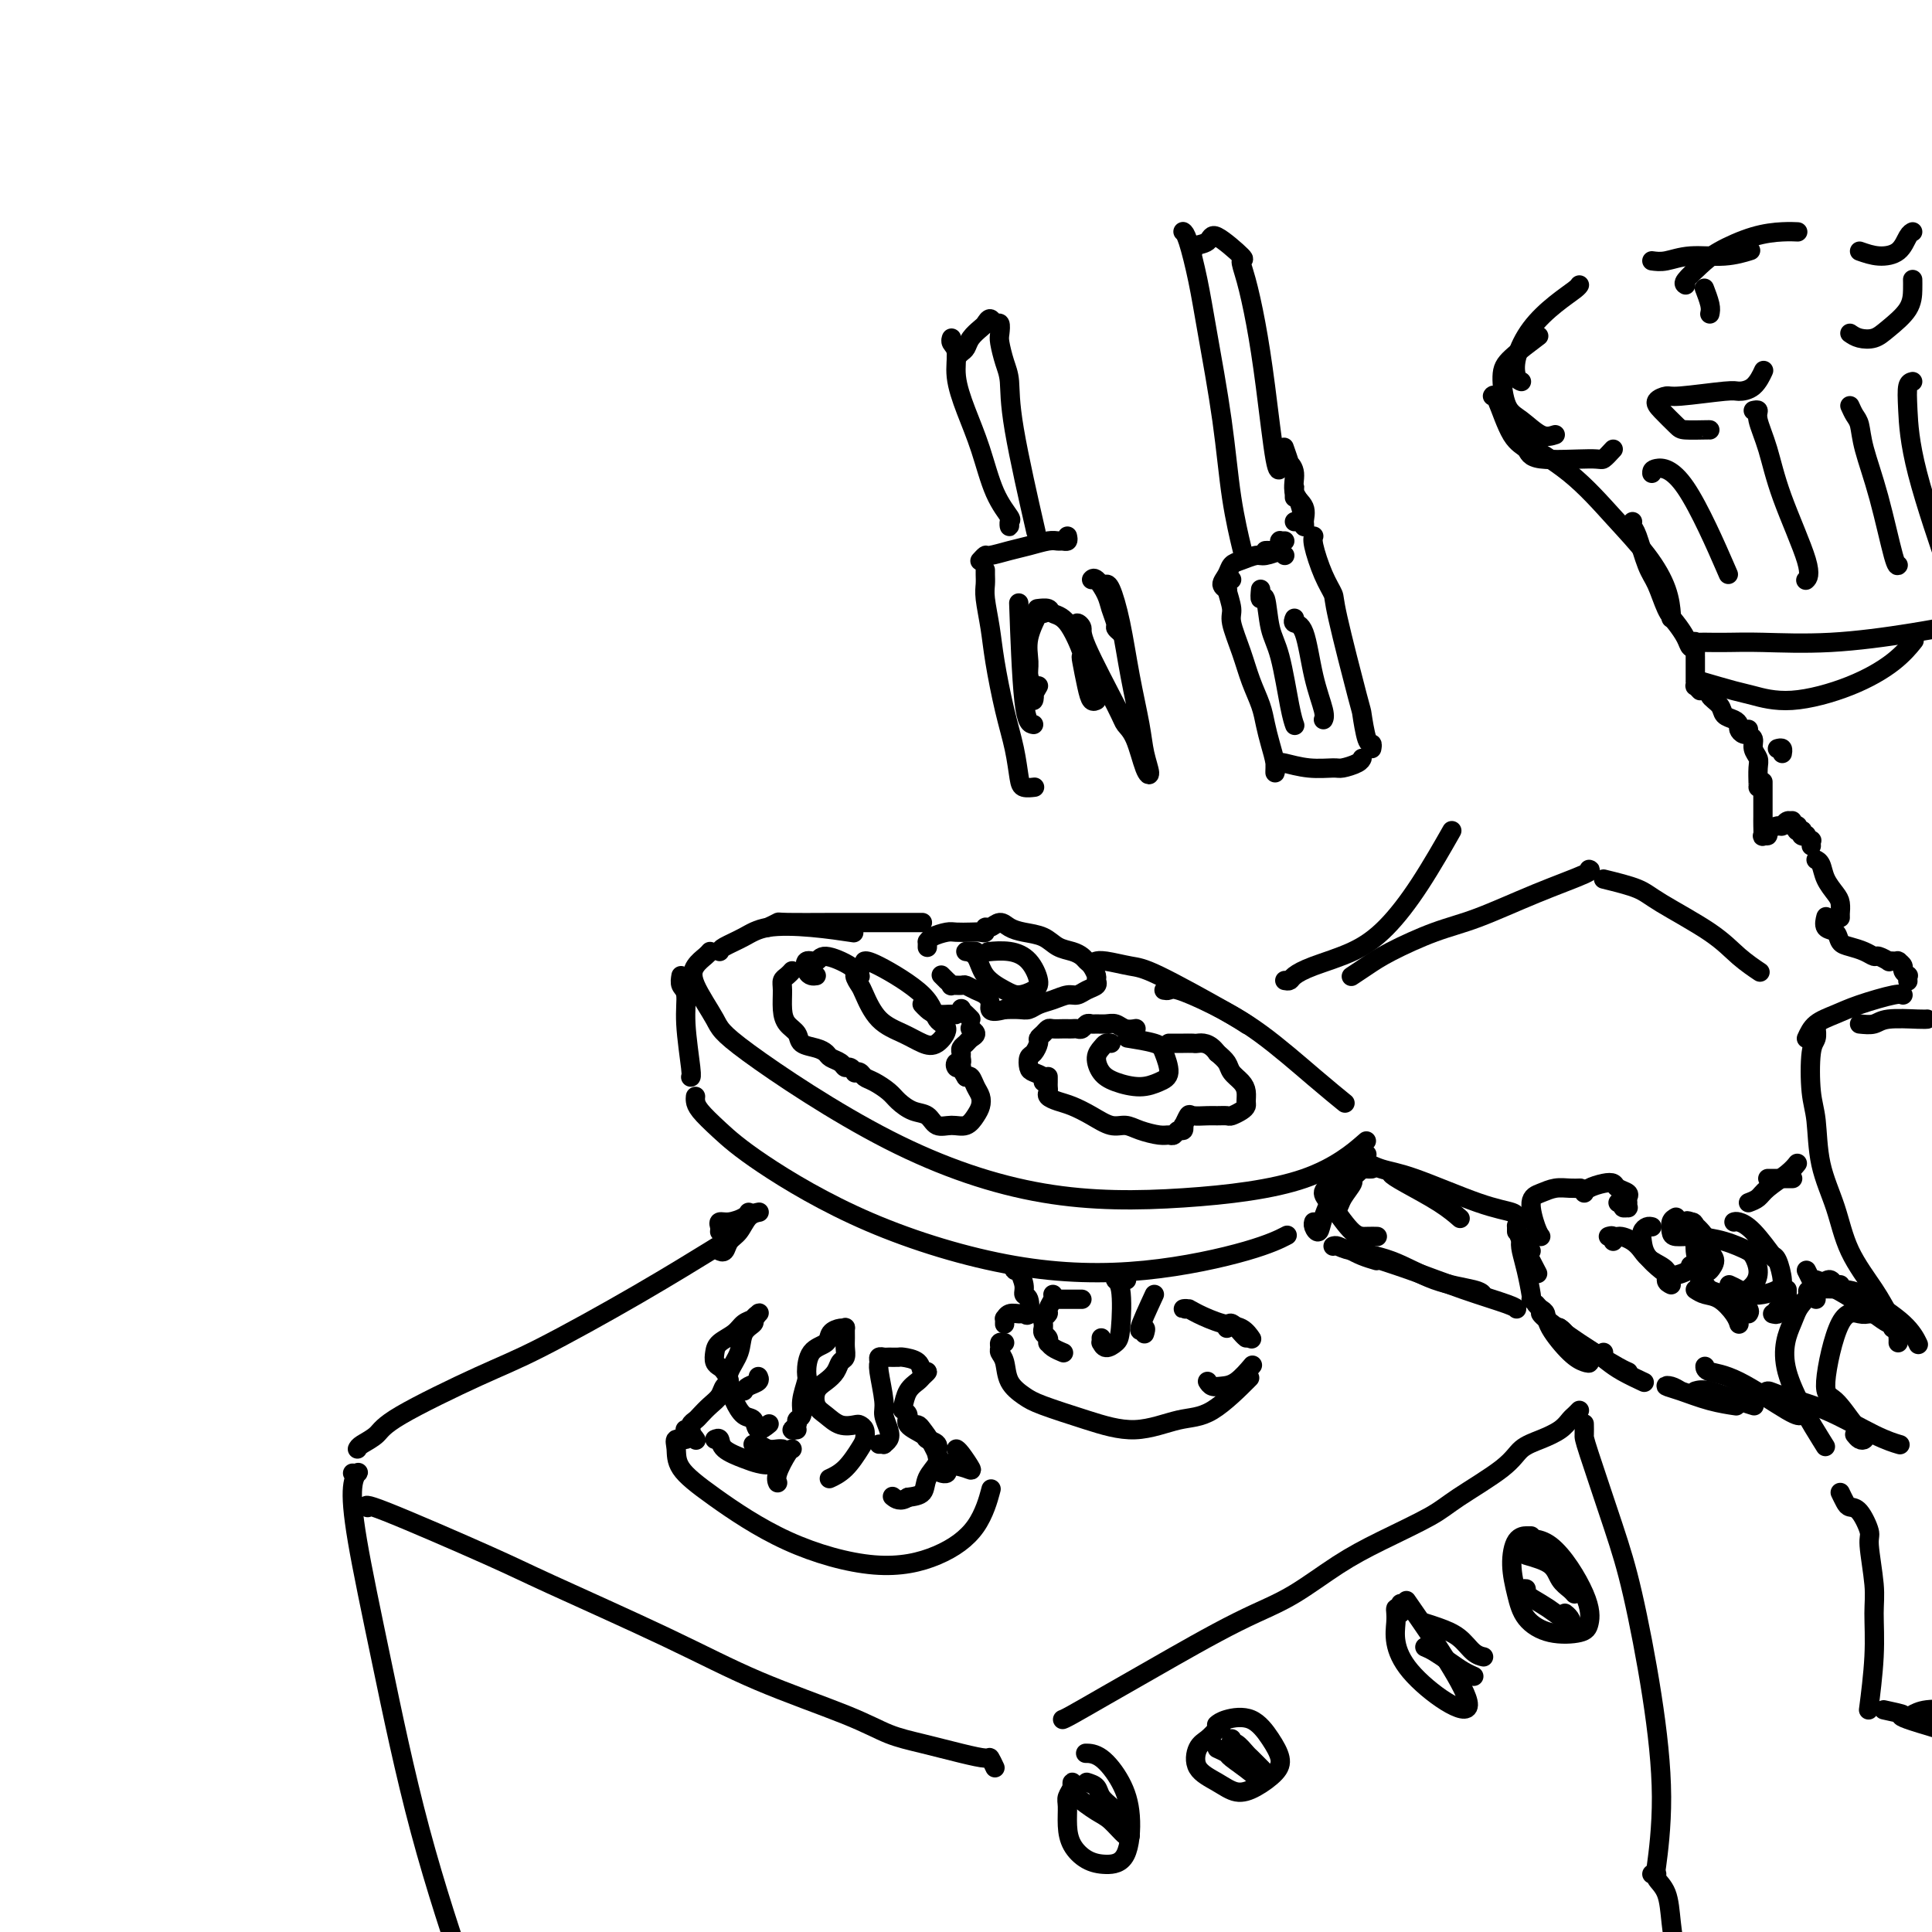 <svg viewBox='0 0 400 400' version='1.1' xmlns='http://www.w3.org/2000/svg' xmlns:xlink='http://www.w3.org/1999/xlink'><g fill='none' stroke='rgb(0,0,0)' stroke-width='4' stroke-linecap='round' stroke-linejoin='round'><path d='M147,197c-0.226,0.267 -0.453,0.534 -1,1c-0.547,0.466 -1.416,1.131 -2,2c-0.584,0.869 -0.884,1.942 0,4c0.884,2.058 2.953,5.100 4,7c1.047,1.900 1.072,2.659 7,7c5.928,4.341 17.758,12.265 29,18c11.242,5.735 21.896,9.280 32,11c10.104,1.720 19.657,1.616 29,1c9.343,-0.616 18.477,-1.743 25,-4c6.523,-2.257 10.435,-5.645 12,-7c1.565,-1.355 0.782,-0.678 0,0'/><path d='M141,202c-0.121,0.732 -0.243,1.464 0,2c0.243,0.536 0.850,0.876 1,2c0.150,1.124 -0.156,3.033 0,6c0.156,2.967 0.773,6.991 1,9c0.227,2.009 0.065,2.003 0,2c-0.065,-0.003 -0.032,-0.001 0,0'/><path d='M144,227c-0.031,0.282 -0.062,0.564 0,1c0.062,0.436 0.218,1.027 1,2c0.782,0.973 2.189,2.327 4,4c1.811,1.673 4.026,3.666 9,7c4.974,3.334 12.707,8.010 22,12c9.293,3.990 20.148,7.293 30,9c9.852,1.707 18.703,1.818 27,1c8.297,-0.818 16.042,-2.566 21,-4c4.958,-1.434 7.131,-2.552 8,-3c0.869,-0.448 0.435,-0.224 0,0'/><path d='M282,242c-0.901,0.808 -1.801,1.616 -2,2c-0.199,0.384 0.304,0.345 0,1c-0.304,0.655 -1.416,2.004 -2,3c-0.584,0.996 -0.640,1.640 -1,2c-0.360,0.360 -1.025,0.435 -1,0c0.025,-0.435 0.739,-1.380 1,-2c0.261,-0.620 0.068,-0.915 0,-2c-0.068,-1.085 -0.011,-2.958 0,-4c0.011,-1.042 -0.024,-1.252 0,-1c0.024,0.252 0.108,0.965 0,2c-0.108,1.035 -0.407,2.393 -1,4c-0.593,1.607 -1.479,3.464 -2,5c-0.521,1.536 -0.676,2.752 -1,3c-0.324,0.248 -0.818,-0.472 -1,-1c-0.182,-0.528 -0.052,-0.865 0,-1c0.052,-0.135 0.026,-0.067 0,0'/><path d='M284,242c-0.343,0.017 -0.685,0.035 -1,0c-0.315,-0.035 -0.602,-0.122 -1,0c-0.398,0.122 -0.907,0.453 -2,1c-1.093,0.547 -2.771,1.309 -4,2c-1.229,0.691 -2.010,1.309 -2,2c0.010,0.691 0.812,1.453 2,3c1.188,1.547 2.762,3.879 4,5c1.238,1.121 2.141,1.033 3,1c0.859,-0.033 1.674,-0.009 2,0c0.326,0.009 0.163,0.005 0,0'/><path d='M276,258c0.269,-0.081 0.538,-0.163 1,0c0.462,0.163 1.119,0.569 3,1c1.881,0.431 4.988,0.886 8,2c3.012,1.114 5.931,2.886 9,4c3.069,1.114 6.288,1.569 8,2c1.712,0.431 1.918,0.837 2,1c0.082,0.163 0.041,0.081 0,0'/><path d='M285,261c-1.005,-0.296 -2.009,-0.593 -3,-1c-0.991,-0.407 -1.968,-0.926 -2,-1c-0.032,-0.074 0.881,0.295 3,1c2.119,0.705 5.443,1.744 9,3c3.557,1.256 7.345,2.728 11,4c3.655,1.272 7.176,2.342 9,3c1.824,0.658 1.950,0.902 2,1c0.050,0.098 0.025,0.049 0,0'/><path d='M283,239c-0.334,-0.059 -0.668,-0.118 -1,0c-0.332,0.118 -0.663,0.413 0,1c0.663,0.587 2.321,1.468 4,2c1.679,0.532 3.378,0.717 7,2c3.622,1.283 9.167,3.663 13,5c3.833,1.337 5.955,1.629 7,2c1.045,0.371 1.013,0.820 1,1c-0.013,0.180 -0.006,0.090 0,0'/><path d='M295,246c-2.042,-0.741 -4.084,-1.483 -5,-2c-0.916,-0.517 -0.707,-0.811 -1,-1c-0.293,-0.189 -1.087,-0.274 -1,0c0.087,0.274 1.054,0.909 3,2c1.946,1.091 4.870,2.640 7,4c2.130,1.360 3.466,2.531 4,3c0.534,0.469 0.267,0.234 0,0'/><path d='M346,266c-0.500,-0.244 -1.000,-0.488 -1,-1c0.000,-0.512 0.501,-1.291 0,-2c-0.501,-0.709 -2.005,-1.348 -3,-2c-0.995,-0.652 -1.481,-1.317 -2,-2c-0.519,-0.683 -1.071,-1.384 -2,-2c-0.929,-0.616 -2.235,-1.146 -3,-1c-0.765,0.146 -0.989,0.967 -1,1c-0.011,0.033 0.189,-0.722 0,-1c-0.189,-0.278 -0.768,-0.079 -1,0c-0.232,0.079 -0.116,0.040 0,0'/><path d='M335,249c0.453,-0.115 0.906,-0.230 1,0c0.094,0.230 -0.171,0.805 0,1c0.171,0.195 0.780,0.011 1,0c0.220,-0.011 0.052,0.152 0,0c-0.052,-0.152 0.012,-0.619 0,-1c-0.012,-0.381 -0.099,-0.677 0,-1c0.099,-0.323 0.384,-0.672 0,-1c-0.384,-0.328 -1.437,-0.634 -2,-1c-0.563,-0.366 -0.634,-0.791 -1,-1c-0.366,-0.209 -1.026,-0.200 -2,0c-0.974,0.200 -2.262,0.592 -3,1c-0.738,0.408 -0.925,0.831 -1,1c-0.075,0.169 -0.037,0.085 0,0'/><path d='M327,246c0.155,-0.006 0.310,-0.013 0,0c-0.310,0.013 -1.085,0.045 -2,0c-0.915,-0.045 -1.968,-0.166 -3,0c-1.032,0.166 -2.042,0.619 -3,1c-0.958,0.381 -1.865,0.690 -2,2c-0.135,1.310 0.502,3.622 1,5c0.498,1.378 0.857,1.822 1,2c0.143,0.178 0.072,0.089 0,0'/><path d='M323,275c0.311,0.200 0.622,0.400 1,1c0.378,0.600 0.822,1.600 1,2c0.178,0.400 0.089,0.200 0,0'/><path d='M318,270c0.313,0.364 0.626,0.728 1,1c0.374,0.272 0.810,0.452 1,1c0.190,0.548 0.136,1.462 1,3c0.864,1.538 2.646,3.699 4,5c1.354,1.301 2.278,1.742 3,2c0.722,0.258 1.240,0.331 1,0c-0.240,-0.331 -1.240,-1.068 -2,-2c-0.760,-0.932 -1.282,-2.059 -2,-3c-0.718,-0.941 -1.634,-1.698 -2,-2c-0.366,-0.302 -0.183,-0.151 0,0'/><path d='M319,272c-0.031,-0.049 -0.062,-0.098 0,0c0.062,0.098 0.216,0.341 1,1c0.784,0.659 2.196,1.732 4,3c1.804,1.268 3.999,2.732 6,4c2.001,1.268 3.808,2.341 5,3c1.192,0.659 1.769,0.902 2,1c0.231,0.098 0.115,0.049 0,0'/><path d='M332,280c-0.054,0.354 -0.108,0.708 0,1c0.108,0.292 0.380,0.522 1,1c0.620,0.478 1.590,1.206 3,2c1.410,0.794 3.260,1.656 4,2c0.740,0.344 0.370,0.172 0,0'/><path d='M342,254c-0.312,-0.071 -0.624,-0.142 -1,0c-0.376,0.142 -0.815,0.499 -1,1c-0.185,0.501 -0.115,1.148 0,2c0.115,0.852 0.276,1.910 1,3c0.724,1.090 2.013,2.211 3,3c0.987,0.789 1.672,1.245 3,1c1.328,-0.245 3.298,-1.190 4,-2c0.702,-0.810 0.137,-1.485 0,-3c-0.137,-1.515 0.156,-3.869 0,-5c-0.156,-1.131 -0.759,-1.037 -1,-1c-0.241,0.037 -0.121,0.019 0,0'/><path d='M350,262c1.193,0.373 2.385,0.747 3,1c0.615,0.253 0.652,0.386 1,0c0.348,-0.386 1.007,-1.291 1,-2c-0.007,-0.709 -0.682,-1.223 -1,-2c-0.318,-0.777 -0.281,-1.816 -1,-3c-0.719,-1.184 -2.194,-2.511 -3,-3c-0.806,-0.489 -0.945,-0.140 -1,0c-0.055,0.140 -0.028,0.070 0,0'/><path d='M352,265c-0.102,0.446 -0.205,0.891 0,1c0.205,0.109 0.716,-0.120 1,0c0.284,0.120 0.340,0.588 1,1c0.660,0.412 1.925,0.769 3,1c1.075,0.231 1.959,0.335 3,0c1.041,-0.335 2.240,-1.109 3,-2c0.760,-0.891 1.080,-1.899 1,-3c-0.080,-1.101 -0.560,-2.297 -1,-3c-0.440,-0.703 -0.840,-0.915 -1,-1c-0.160,-0.085 -0.080,-0.042 0,0'/><path d='M358,266c0.688,0.315 1.376,0.631 2,1c0.624,0.369 1.184,0.793 2,1c0.816,0.207 1.889,0.199 3,0c1.111,-0.199 2.259,-0.589 3,-1c0.741,-0.411 1.075,-0.842 1,-2c-0.075,-1.158 -0.559,-3.043 -1,-4c-0.441,-0.957 -0.840,-0.988 -1,-1c-0.160,-0.012 -0.080,-0.006 0,0'/><path d='M347,252c-0.414,0.228 -0.829,0.455 -1,1c-0.171,0.545 -0.099,1.406 0,2c0.099,0.594 0.226,0.919 1,1c0.774,0.081 2.193,-0.083 4,0c1.807,0.083 4.000,0.414 6,1c2.000,0.586 3.808,1.427 5,2c1.192,0.573 1.769,0.878 2,1c0.231,0.122 0.115,0.061 0,0'/><path d='M359,253c0.202,-0.077 0.405,-0.155 1,0c0.595,0.155 1.583,0.542 3,2c1.417,1.458 3.262,3.988 4,5c0.738,1.012 0.369,0.506 0,0'/><path d='M370,267c0.000,0.452 0.000,0.905 0,1c0.000,0.095 0.000,-0.167 0,0c-0.000,0.167 0.000,0.762 0,1c0.000,0.238 0.000,0.119 0,0'/><path d='M351,267c0.589,0.384 1.177,0.769 2,1c0.823,0.231 1.880,0.309 3,1c1.120,0.691 2.301,1.994 3,3c0.699,1.006 0.914,1.716 1,2c0.086,0.284 0.043,0.142 0,0'/><path d='M357,268c0.324,0.016 0.647,0.032 1,0c0.353,-0.032 0.735,-0.114 1,0c0.265,0.114 0.411,0.422 1,1c0.589,0.578 1.620,1.425 2,2c0.380,0.575 0.109,0.879 0,1c-0.109,0.121 -0.054,0.061 0,0'/><path d='M367,272c0.475,0.113 0.950,0.226 1,0c0.050,-0.226 -0.326,-0.793 0,-1c0.326,-0.207 1.356,-0.056 2,0c0.644,0.056 0.904,0.015 1,0c0.096,-0.015 0.027,-0.004 0,0c-0.027,0.004 -0.014,0.002 0,0'/><path d='M351,288c0.679,-0.196 1.357,-0.393 3,0c1.643,0.393 4.250,1.375 6,2c1.750,0.625 2.643,0.893 3,1c0.357,0.107 0.179,0.054 0,0'/><path d='M348,288c-0.679,-0.406 -1.358,-0.813 -2,-1c-0.642,-0.187 -1.247,-0.155 -1,0c0.247,0.155 1.344,0.433 3,1c1.656,0.567 3.869,1.422 6,2c2.131,0.578 4.180,0.879 5,1c0.820,0.121 0.410,0.060 0,0'/><path d='M317,259c-0.451,-0.856 -0.903,-1.711 -1,-2c-0.097,-0.289 0.160,-0.011 0,0c-0.160,0.011 -0.736,-0.246 -1,0c-0.264,0.246 -0.214,0.994 0,2c0.214,1.006 0.593,2.270 1,4c0.407,1.730 0.841,3.928 1,5c0.159,1.072 0.043,1.019 0,1c-0.043,-0.019 -0.012,-0.006 0,0c0.012,0.006 0.006,0.003 0,0'/><path d='M314,255c0.006,-0.380 0.013,-0.759 0,-1c-0.013,-0.241 -0.045,-0.343 0,0c0.045,0.343 0.166,1.131 1,3c0.834,1.869 2.381,4.820 3,6c0.619,1.180 0.309,0.590 0,0'/><path d='M353,283c-0.007,-0.099 -0.013,-0.198 0,0c0.013,0.198 0.046,0.694 1,1c0.954,0.306 2.830,0.422 6,2c3.170,1.578 7.633,4.619 10,6c2.367,1.381 2.637,1.103 3,1c0.363,-0.103 0.818,-0.029 1,0c0.182,0.029 0.091,0.015 0,0'/><path d='M374,263c0.448,0.908 0.896,1.815 1,2c0.104,0.185 -0.135,-0.353 1,0c1.135,0.353 3.645,1.597 6,3c2.355,1.403 4.554,2.964 6,4c1.446,1.036 2.140,1.546 3,2c0.860,0.454 1.885,0.853 2,1c0.115,0.147 -0.682,0.042 -1,0c-0.318,-0.042 -0.159,-0.021 0,0'/><path d='M376,269c-0.237,-0.317 -0.475,-0.634 -1,-1c-0.525,-0.366 -1.338,-0.780 0,-1c1.338,-0.220 4.828,-0.244 7,0c2.172,0.244 3.025,0.756 5,2c1.975,1.244 5.070,3.220 7,5c1.930,1.780 2.694,3.366 3,4c0.306,0.634 0.153,0.317 0,0'/><path d='M365,289c0.285,-0.481 0.571,-0.962 1,-1c0.429,-0.038 1.002,0.368 3,1c1.998,0.632 5.422,1.489 9,3c3.578,1.511 7.309,3.676 10,5c2.691,1.324 4.340,1.807 5,2c0.660,0.193 0.330,0.097 0,0'/><path d='M164,201c-0.308,0.343 -0.617,0.686 -1,1c-0.383,0.314 -0.842,0.597 -1,1c-0.158,0.403 -0.017,0.924 0,2c0.017,1.076 -0.091,2.708 0,4c0.091,1.292 0.382,2.244 1,3c0.618,0.756 1.565,1.316 2,2c0.435,0.684 0.358,1.492 1,2c0.642,0.508 2.003,0.714 3,1c0.997,0.286 1.629,0.650 2,1c0.371,0.350 0.482,0.686 1,1c0.518,0.314 1.444,0.606 2,1c0.556,0.394 0.740,0.889 1,1c0.260,0.111 0.594,-0.163 1,0c0.406,0.163 0.884,0.764 1,1c0.116,0.236 -0.131,0.108 0,0c0.131,-0.108 0.639,-0.195 1,0c0.361,0.195 0.575,0.672 1,1c0.425,0.328 1.062,0.506 2,1c0.938,0.494 2.176,1.303 3,2c0.824,0.697 1.235,1.283 2,2c0.765,0.717 1.885,1.567 3,2c1.115,0.433 2.225,0.450 3,1c0.775,0.550 1.216,1.634 2,2c0.784,0.366 1.909,0.015 3,0c1.091,-0.015 2.146,0.306 3,0c0.854,-0.306 1.508,-1.238 2,-2c0.492,-0.762 0.822,-1.353 1,-2c0.178,-0.647 0.202,-1.349 0,-2c-0.202,-0.651 -0.631,-1.252 -1,-2c-0.369,-0.748 -0.677,-1.642 -1,-2c-0.323,-0.358 -0.662,-0.179 -1,0'/><path d='M200,223c-0.706,-1.067 -0.970,-1.735 -1,-2c-0.030,-0.265 0.174,-0.126 0,0c-0.174,0.126 -0.726,0.241 -1,0c-0.274,-0.241 -0.270,-0.838 0,-1c0.270,-0.162 0.808,0.111 1,0c0.192,-0.111 0.040,-0.607 0,-1c-0.040,-0.393 0.033,-0.682 0,-1c-0.033,-0.318 -0.170,-0.663 0,-1c0.170,-0.337 0.648,-0.665 1,-1c0.352,-0.335 0.579,-0.677 1,-1c0.421,-0.323 1.036,-0.625 1,-1c-0.036,-0.375 -0.725,-0.821 -1,-1c-0.275,-0.179 -0.138,-0.089 0,0'/><path d='M178,201c-0.521,0.222 -1.042,0.443 -1,1c0.042,0.557 0.647,1.448 1,2c0.353,0.552 0.453,0.763 1,2c0.547,1.237 1.539,3.498 3,5c1.461,1.502 3.390,2.245 5,3c1.610,0.755 2.901,1.524 4,2c1.099,0.476 2.004,0.660 3,0c0.996,-0.660 2.081,-2.163 2,-3c-0.081,-0.837 -1.328,-1.009 -2,-2c-0.672,-0.991 -0.768,-2.802 -3,-5c-2.232,-2.198 -6.601,-4.784 -9,-6c-2.399,-1.216 -2.828,-1.062 -3,-1c-0.172,0.062 -0.086,0.031 0,0'/><path d='M169,202c-0.324,0.050 -0.648,0.099 -1,0c-0.352,-0.099 -0.733,-0.347 -1,-1c-0.267,-0.653 -0.422,-1.712 0,-2c0.422,-0.288 1.420,0.196 2,0c0.580,-0.196 0.743,-1.073 2,-1c1.257,0.073 3.608,1.097 5,2c1.392,0.903 1.826,1.687 2,2c0.174,0.313 0.087,0.157 0,0'/><path d='M191,208c-0.075,-0.082 -0.151,-0.165 0,0c0.151,0.165 0.528,0.576 1,1c0.472,0.424 1.040,0.859 2,1c0.960,0.141 2.313,-0.012 3,0c0.687,0.012 0.710,0.189 1,0c0.290,-0.189 0.848,-0.744 1,-1c0.152,-0.256 -0.104,-0.213 0,0c0.104,0.213 0.566,0.596 1,1c0.434,0.404 0.838,0.830 1,1c0.162,0.170 0.081,0.085 0,0'/><path d='M217,223c-0.001,-0.089 -0.002,-0.179 0,0c0.002,0.179 0.006,0.625 0,1c-0.006,0.375 -0.022,0.677 0,1c0.022,0.323 0.080,0.666 0,1c-0.080,0.334 -0.300,0.657 0,1c0.300,0.343 1.119,0.704 2,1c0.881,0.296 1.823,0.527 3,1c1.177,0.473 2.588,1.188 4,2c1.412,0.812 2.826,1.720 4,2c1.174,0.280 2.107,-0.067 3,0c0.893,0.067 1.745,0.550 3,1c1.255,0.450 2.914,0.868 4,1c1.086,0.132 1.598,-0.021 2,0c0.402,0.021 0.695,0.218 1,0c0.305,-0.218 0.621,-0.851 1,-1c0.379,-0.149 0.821,0.184 1,0c0.179,-0.184 0.096,-0.887 0,-1c-0.096,-0.113 -0.206,0.362 0,0c0.206,-0.362 0.728,-1.561 1,-2c0.272,-0.439 0.296,-0.117 1,0c0.704,0.117 2.090,0.028 3,0c0.910,-0.028 1.344,0.003 2,0c0.656,-0.003 1.535,-0.042 2,0c0.465,0.042 0.518,0.163 1,0c0.482,-0.163 1.395,-0.610 2,-1c0.605,-0.390 0.901,-0.723 1,-1c0.099,-0.277 -0.000,-0.497 0,-1c0.000,-0.503 0.099,-1.290 0,-2c-0.099,-0.710 -0.398,-1.345 -1,-2c-0.602,-0.655 -1.508,-1.330 -2,-2c-0.492,-0.670 -0.569,-1.334 -1,-2c-0.431,-0.666 -1.215,-1.333 -2,-2'/><path d='M252,218c-1.653,-2.309 -3.287,-2.083 -4,-2c-0.713,0.083 -0.506,0.022 -1,0c-0.494,-0.022 -1.688,-0.006 -2,0c-0.312,0.006 0.256,0.002 0,0c-0.256,-0.002 -1.338,-0.000 -2,0c-0.662,0.000 -0.903,0.000 -1,0c-0.097,-0.000 -0.048,-0.000 0,0'/><path d='M230,216c-0.344,-0.073 -0.687,-0.147 -1,0c-0.313,0.147 -0.594,0.513 -1,1c-0.406,0.487 -0.937,1.094 -1,2c-0.063,0.906 0.342,2.109 1,3c0.658,0.891 1.571,1.469 3,2c1.429,0.531 3.375,1.015 5,1c1.625,-0.015 2.928,-0.530 4,-1c1.072,-0.470 1.911,-0.897 2,-2c0.089,-1.103 -0.574,-2.883 -1,-4c-0.426,-1.117 -0.615,-1.570 -2,-2c-1.385,-0.430 -3.967,-0.837 -5,-1c-1.033,-0.163 -0.516,-0.081 0,0'/><path d='M235,213c0.178,-0.030 0.356,-0.061 0,0c-0.356,0.061 -1.247,0.213 -2,0c-0.753,-0.213 -1.368,-0.790 -2,-1c-0.632,-0.210 -1.283,-0.052 -2,0c-0.717,0.052 -1.502,-0.000 -2,0c-0.498,0.000 -0.711,0.053 -1,0c-0.289,-0.053 -0.655,-0.210 -1,0c-0.345,0.210 -0.669,0.788 -1,1c-0.331,0.212 -0.670,0.057 -1,0c-0.330,-0.057 -0.652,-0.016 -1,0c-0.348,0.016 -0.723,0.007 -1,0c-0.277,-0.007 -0.456,-0.013 -1,0c-0.544,0.013 -1.451,0.044 -2,0c-0.549,-0.044 -0.738,-0.162 -1,0c-0.262,0.162 -0.596,0.606 -1,1c-0.404,0.394 -0.879,0.739 -1,1c-0.121,0.261 0.113,0.437 0,1c-0.113,0.563 -0.573,1.513 -1,2c-0.427,0.487 -0.822,0.513 -1,1c-0.178,0.487 -0.139,1.437 0,2c0.139,0.563 0.377,0.738 1,1c0.623,0.262 1.629,0.609 2,1c0.371,0.391 0.106,0.826 0,1c-0.106,0.174 -0.053,0.087 0,0'/><path d='M192,196c-0.002,0.119 -0.005,0.238 0,0c0.005,-0.238 0.017,-0.834 0,-1c-0.017,-0.166 -0.061,0.099 0,0c0.061,-0.099 0.229,-0.563 1,-1c0.771,-0.437 2.144,-0.848 3,-1c0.856,-0.152 1.196,-0.045 2,0c0.804,0.045 2.074,0.027 3,0c0.926,-0.027 1.508,-0.064 2,0c0.492,0.064 0.894,0.230 1,0c0.106,-0.230 -0.083,-0.857 0,-1c0.083,-0.143 0.438,0.198 1,0c0.562,-0.198 1.333,-0.936 2,-1c0.667,-0.064 1.232,0.546 2,1c0.768,0.454 1.739,0.751 3,1c1.261,0.249 2.810,0.448 4,1c1.190,0.552 2.020,1.456 3,2c0.980,0.544 2.109,0.727 3,1c0.891,0.273 1.545,0.636 2,1c0.455,0.364 0.712,0.727 1,1c0.288,0.273 0.607,0.454 1,1c0.393,0.546 0.859,1.457 1,2c0.141,0.543 -0.044,0.719 0,1c0.044,0.281 0.319,0.667 0,1c-0.319,0.333 -1.230,0.614 -2,1c-0.770,0.386 -1.400,0.878 -2,1c-0.600,0.122 -1.171,-0.125 -2,0c-0.829,0.125 -1.915,0.622 -3,1c-1.085,0.378 -2.167,0.637 -3,1c-0.833,0.363 -1.417,0.828 -2,1c-0.583,0.172 -1.167,0.049 -2,0c-0.833,-0.049 -1.917,-0.025 -3,0'/><path d='M208,209c-3.582,0.966 -3.039,-0.119 -3,-1c0.039,-0.881 -0.428,-1.557 -1,-2c-0.572,-0.443 -1.248,-0.654 -2,-1c-0.752,-0.346 -1.579,-0.829 -2,-1c-0.421,-0.171 -0.438,-0.031 -1,0c-0.562,0.031 -1.671,-0.048 -2,0c-0.329,0.048 0.122,0.223 0,0c-0.122,-0.223 -0.816,-0.843 -1,-1c-0.184,-0.157 0.143,0.150 0,0c-0.143,-0.150 -0.755,-0.757 -1,-1c-0.245,-0.243 -0.122,-0.121 0,0'/><path d='M202,197c-0.258,0.004 -0.515,0.007 -1,0c-0.485,-0.007 -1.197,-0.026 -1,0c0.197,0.026 1.303,0.095 2,1c0.697,0.905 0.987,2.645 2,4c1.013,1.355 2.750,2.326 4,3c1.250,0.674 2.012,1.053 3,1c0.988,-0.053 2.201,-0.536 3,-1c0.799,-0.464 1.184,-0.909 1,-2c-0.184,-1.091 -0.936,-2.829 -2,-4c-1.064,-1.171 -2.440,-1.777 -4,-2c-1.560,-0.223 -3.303,-0.064 -4,0c-0.697,0.064 -0.349,0.032 0,0'/><path d='M149,197c0.065,-0.255 0.131,-0.509 1,-1c0.869,-0.491 2.542,-1.217 4,-2c1.458,-0.783 2.700,-1.622 5,-2c2.300,-0.378 5.658,-0.294 9,0c3.342,0.294 6.669,0.798 8,1c1.331,0.202 0.665,0.101 0,0'/><path d='M159,192c0.876,-0.423 1.753,-0.845 2,-1c0.247,-0.155 -0.135,-0.041 2,0c2.135,0.041 6.789,0.011 10,0c3.211,-0.011 4.980,-0.003 8,0c3.020,0.003 7.291,0.001 9,0c1.709,-0.001 0.854,-0.000 0,0'/><path d='M227,199c-0.098,0.028 -0.196,0.055 0,0c0.196,-0.055 0.687,-0.193 2,0c1.313,0.193 3.449,0.718 5,1c1.551,0.282 2.519,0.323 6,2c3.481,1.677 9.476,4.990 13,7c3.524,2.010 4.578,2.717 5,3c0.422,0.283 0.211,0.141 0,0'/><path d='M241,205c0.348,0.059 0.696,0.118 1,0c0.304,-0.118 0.566,-0.413 2,0c1.434,0.413 4.042,1.533 7,3c2.958,1.467 6.267,3.280 10,6c3.733,2.720 7.890,6.348 11,9c3.110,2.652 5.174,4.329 6,5c0.826,0.671 0.413,0.335 0,0'/><path d='M381,266c-0.340,0.116 -0.681,0.232 -1,0c-0.319,-0.232 -0.618,-0.813 -1,-1c-0.382,-0.187 -0.847,0.019 -2,1c-1.153,0.981 -2.994,2.738 -4,4c-1.006,1.262 -1.177,2.029 -2,4c-0.823,1.971 -2.299,5.146 -1,10c1.299,4.854 5.371,11.387 7,14c1.629,2.613 0.814,1.307 0,0'/><path d='M384,297c0.318,0.398 0.637,0.796 1,1c0.363,0.204 0.771,0.212 1,0c0.229,-0.212 0.279,-0.646 0,-1c-0.279,-0.354 -0.888,-0.627 -2,-2c-1.112,-1.373 -2.727,-3.846 -4,-5c-1.273,-1.154 -2.204,-0.989 -2,-4c0.204,-3.011 1.544,-9.199 3,-12c1.456,-2.801 3.030,-2.215 4,-2c0.970,0.215 1.338,0.058 2,0c0.662,-0.058 1.618,-0.017 2,0c0.382,0.017 0.191,0.008 0,0'/><path d='M393,278c0.012,-0.323 0.025,-0.645 0,-1c-0.025,-0.355 -0.086,-0.741 0,-1c0.086,-0.259 0.320,-0.390 0,-1c-0.320,-0.610 -1.192,-1.698 -2,-3c-0.808,-1.302 -1.550,-2.816 -3,-5c-1.450,-2.184 -3.607,-5.038 -5,-8c-1.393,-2.962 -2.020,-6.033 -3,-9c-0.980,-2.967 -2.311,-5.830 -3,-9c-0.689,-3.170 -0.735,-6.647 -1,-9c-0.265,-2.353 -0.751,-3.584 -1,-6c-0.249,-2.416 -0.263,-6.019 0,-8c0.263,-1.981 0.801,-2.341 1,-3c0.199,-0.659 0.057,-1.617 0,-2c-0.057,-0.383 -0.028,-0.192 0,0'/><path d='M374,215c0.491,-1.086 0.983,-2.172 2,-3c1.017,-0.828 2.560,-1.399 4,-2c1.440,-0.601 2.778,-1.233 5,-2c2.222,-0.767 5.329,-1.668 7,-2c1.671,-0.332 1.906,-0.095 2,0c0.094,0.095 0.047,0.047 0,0'/><path d='M385,212c1.094,0.113 2.188,0.226 3,0c0.812,-0.226 1.341,-0.793 3,-1c1.659,-0.207 4.447,-0.056 6,0c1.553,0.056 1.872,0.016 2,0c0.128,-0.016 0.064,-0.008 0,0'/><path d='M395,203c0.009,0.120 0.017,0.240 0,0c-0.017,-0.240 -0.061,-0.838 0,-1c0.061,-0.162 0.226,0.114 0,0c-0.226,-0.114 -0.845,-0.619 -1,-1c-0.155,-0.381 0.152,-0.638 0,-1c-0.152,-0.362 -0.763,-0.829 -1,-1c-0.237,-0.171 -0.100,-0.045 0,0c0.100,0.045 0.164,0.008 0,0c-0.164,-0.008 -0.554,0.013 -1,0c-0.446,-0.013 -0.948,-0.059 -1,0c-0.052,0.059 0.344,0.223 0,0c-0.344,-0.223 -1.430,-0.832 -2,-1c-0.570,-0.168 -0.624,0.106 -1,0c-0.376,-0.106 -1.075,-0.590 -2,-1c-0.925,-0.410 -2.076,-0.744 -3,-1c-0.924,-0.256 -1.621,-0.433 -2,-1c-0.379,-0.567 -0.441,-1.525 -1,-2c-0.559,-0.475 -1.614,-0.468 -2,-1c-0.386,-0.532 -0.104,-1.605 0,-2c0.104,-0.395 0.030,-0.113 0,0c-0.030,0.113 -0.015,0.056 0,0'/><path d='M381,190c0.004,-0.472 0.008,-0.944 0,-1c-0.008,-0.056 -0.029,0.304 0,0c0.029,-0.304 0.109,-1.272 0,-2c-0.109,-0.728 -0.408,-1.214 -1,-2c-0.592,-0.786 -1.478,-1.870 -2,-3c-0.522,-1.130 -0.679,-2.304 -1,-3c-0.321,-0.696 -0.806,-0.913 -1,-1c-0.194,-0.087 -0.097,-0.043 0,0'/><path d='M375,175c0.009,0.121 0.017,0.242 0,0c-0.017,-0.242 -0.061,-0.849 0,-1c0.061,-0.151 0.226,0.152 0,0c-0.226,-0.152 -0.844,-0.759 -1,-1c-0.156,-0.241 0.151,-0.116 0,0c-0.151,0.116 -0.759,0.224 -1,0c-0.241,-0.224 -0.116,-0.778 0,-1c0.116,-0.222 0.224,-0.111 0,0c-0.224,0.111 -0.778,0.222 -1,0c-0.222,-0.222 -0.111,-0.777 0,-1c0.111,-0.223 0.223,-0.113 0,0c-0.223,0.113 -0.781,0.230 -1,0c-0.219,-0.230 -0.099,-0.809 0,-1c0.099,-0.191 0.176,0.004 0,0c-0.176,-0.004 -0.607,-0.207 -1,0c-0.393,0.207 -0.750,0.826 -1,1c-0.250,0.174 -0.393,-0.095 -1,0c-0.607,0.095 -1.679,0.556 -2,1c-0.321,0.444 0.110,0.873 0,1c-0.110,0.127 -0.762,-0.048 -1,0c-0.238,0.048 -0.064,0.319 0,0c0.064,-0.319 0.017,-1.228 0,-2c-0.017,-0.772 -0.005,-1.408 0,-2c0.005,-0.592 0.001,-1.139 0,-2c-0.001,-0.861 -0.000,-2.035 0,-3c0.000,-0.965 0.000,-1.721 0,-2c-0.000,-0.279 -0.000,-0.080 0,0c0.000,0.080 0.000,0.040 0,0'/><path d='M364,163c-0.002,-0.501 -0.005,-1.001 0,-1c0.005,0.001 0.016,0.505 0,0c-0.016,-0.505 -0.061,-2.019 0,-3c0.061,-0.981 0.226,-1.429 0,-2c-0.226,-0.571 -0.845,-1.263 -1,-2c-0.155,-0.737 0.154,-1.517 0,-2c-0.154,-0.483 -0.772,-0.668 -1,-1c-0.228,-0.332 -0.065,-0.809 0,-1c0.065,-0.191 0.033,-0.095 0,0'/><path d='M361,151c-0.135,0.429 -0.270,0.858 0,1c0.270,0.142 0.946,-0.004 1,0c0.054,0.004 -0.515,0.156 -1,0c-0.485,-0.156 -0.888,-0.622 -1,-1c-0.112,-0.378 0.067,-0.668 0,-1c-0.067,-0.332 -0.378,-0.706 -1,-1c-0.622,-0.294 -1.553,-0.510 -2,-1c-0.447,-0.490 -0.408,-1.255 -1,-2c-0.592,-0.745 -1.813,-1.470 -2,-2c-0.187,-0.530 0.661,-0.866 1,-1c0.339,-0.134 0.170,-0.067 0,0'/><path d='M352,141c2.668,0.778 5.336,1.556 7,2c1.664,0.444 2.324,0.553 4,1c1.676,0.447 4.369,1.233 8,1c3.631,-0.233 8.200,-1.485 12,-3c3.800,-1.515 6.831,-3.292 9,-5c2.169,-1.708 3.477,-3.345 4,-4c0.523,-0.655 0.262,-0.327 0,0'/><path d='M352,143c-0.423,-0.458 -0.845,-0.915 -1,-1c-0.155,-0.085 -0.041,0.204 0,0c0.041,-0.204 0.011,-0.900 0,-1c-0.011,-0.100 -0.003,0.395 0,0c0.003,-0.395 0.001,-1.679 0,-2c-0.001,-0.321 -0.000,0.321 0,0c0.000,-0.321 0.000,-1.604 0,-2c-0.000,-0.396 0.000,0.097 0,0c-0.000,-0.097 -0.001,-0.782 0,-1c0.001,-0.218 0.003,0.033 0,0c-0.003,-0.033 -0.010,-0.349 0,-1c0.010,-0.651 0.038,-1.639 0,-2c-0.038,-0.361 -0.142,-0.097 0,0c0.142,0.097 0.528,0.027 1,0c0.472,-0.027 1.028,-0.013 2,0c0.972,0.013 2.359,0.023 4,0c1.641,-0.023 3.537,-0.080 7,0c3.463,0.080 8.494,0.298 14,0c5.506,-0.298 11.486,-1.111 17,-2c5.514,-0.889 10.561,-1.855 14,-3c3.439,-1.145 5.268,-2.470 6,-3c0.732,-0.530 0.366,-0.265 0,0'/><path d='M351,134c0.096,-0.040 0.191,-0.081 0,0c-0.191,0.081 -0.670,0.282 -1,0c-0.330,-0.282 -0.511,-1.048 -1,-2c-0.489,-0.952 -1.286,-2.090 -2,-3c-0.714,-0.910 -1.344,-1.591 -2,-3c-0.656,-1.409 -1.339,-3.544 -2,-5c-0.661,-1.456 -1.302,-2.233 -2,-4c-0.698,-1.767 -1.455,-4.525 -2,-6c-0.545,-1.475 -0.877,-1.666 -1,-2c-0.123,-0.334 -0.035,-0.810 0,-1c0.035,-0.190 0.018,-0.095 0,0'/><path d='M346,128c-0.009,0.005 -0.018,0.011 0,0c0.018,-0.011 0.064,-0.037 0,-1c-0.064,-0.963 -0.239,-2.861 -1,-5c-0.761,-2.139 -2.107,-4.518 -4,-7c-1.893,-2.482 -4.332,-5.067 -7,-8c-2.668,-2.933 -5.564,-6.213 -9,-9c-3.436,-2.787 -7.410,-5.082 -9,-6c-1.590,-0.918 -0.795,-0.459 0,0'/><path d='M334,93c-0.790,0.859 -1.579,1.718 -2,2c-0.421,0.282 -0.473,-0.013 -3,0c-2.527,0.013 -7.528,0.333 -10,0c-2.472,-0.333 -2.414,-1.318 -3,-2c-0.586,-0.682 -1.817,-1.059 -3,-3c-1.183,-1.941 -2.319,-5.446 -3,-7c-0.681,-1.554 -0.909,-1.158 -1,-1c-0.091,0.158 -0.046,0.079 0,0'/><path d='M322,90c-0.896,0.291 -1.793,0.582 -3,0c-1.207,-0.582 -2.725,-2.038 -4,-3c-1.275,-0.962 -2.306,-1.432 -3,-3c-0.694,-1.568 -1.052,-4.235 -1,-6c0.052,-1.765 0.514,-2.629 2,-4c1.486,-1.371 3.996,-3.249 5,-4c1.004,-0.751 0.502,-0.376 0,0'/><path d='M315,79c-0.364,-0.117 -0.728,-0.234 -1,-1c-0.272,-0.766 -0.451,-2.181 0,-4c0.451,-1.819 1.532,-4.043 3,-6c1.468,-1.957 3.321,-3.648 5,-5c1.679,-1.352 3.183,-2.364 4,-3c0.817,-0.636 0.948,-0.896 1,-1c0.052,-0.104 0.026,-0.052 0,0'/><path d='M354,89c-0.009,-0.010 -0.018,-0.019 -1,0c-0.982,0.019 -2.936,0.068 -4,0c-1.064,-0.068 -1.239,-0.252 -2,-1c-0.761,-0.748 -2.110,-2.061 -3,-3c-0.890,-0.939 -1.323,-1.505 -1,-2c0.323,-0.495 1.402,-0.918 2,-1c0.598,-0.082 0.714,0.177 3,0c2.286,-0.177 6.742,-0.790 9,-1c2.258,-0.210 2.318,-0.018 3,0c0.682,0.018 1.987,-0.140 3,-1c1.013,-0.860 1.734,-2.424 2,-3c0.266,-0.576 0.076,-0.165 0,0c-0.076,0.165 -0.038,0.082 0,0'/><path d='M354,65c0.111,-0.511 0.222,-1.022 0,-2c-0.222,-0.978 -0.778,-2.422 -1,-3c-0.222,-0.578 -0.111,-0.289 0,0'/><path d='M342,54c0.874,0.121 1.748,0.242 3,0c1.252,-0.242 2.882,-0.848 5,-1c2.118,-0.152 4.724,0.152 7,0c2.276,-0.152 4.222,-0.758 5,-1c0.778,-0.242 0.389,-0.121 0,0'/><path d='M349,59c-0.264,-0.152 -0.528,-0.303 0,-1c0.528,-0.697 1.848,-1.938 3,-3c1.152,-1.062 2.138,-1.945 4,-3c1.862,-1.055 4.602,-2.283 7,-3c2.398,-0.717 4.453,-0.924 6,-1c1.547,-0.076 2.585,-0.022 3,0c0.415,0.022 0.208,0.011 0,0'/><path d='M383,69c0.566,0.387 1.132,0.774 2,1c0.868,0.226 2.036,0.292 3,0c0.964,-0.292 1.722,-0.940 3,-2c1.278,-1.060 3.074,-2.532 4,-4c0.926,-1.468 0.980,-2.934 1,-4c0.020,-1.066 0.006,-1.733 0,-2c-0.006,-0.267 -0.003,-0.133 0,0'/><path d='M385,52c1.290,0.453 2.581,0.906 4,1c1.419,0.094 2.968,-0.171 4,-1c1.032,-0.829 1.547,-2.223 2,-3c0.453,-0.777 0.844,-0.936 1,-1c0.156,-0.064 0.078,-0.032 0,0'/><path d='M342,98c-0.018,-0.399 -0.036,-0.798 1,-1c1.036,-0.202 3.125,-0.208 6,4c2.875,4.208 6.536,12.631 8,16c1.464,3.369 0.732,1.685 0,0'/><path d='M363,85c0.470,-0.100 0.940,-0.199 1,0c0.060,0.199 -0.289,0.698 0,2c0.289,1.302 1.216,3.407 2,6c0.784,2.593 1.427,5.674 3,10c1.573,4.326 4.077,9.895 5,13c0.923,3.105 0.264,3.744 0,4c-0.264,0.256 -0.132,0.128 0,0'/><path d='M383,84c0.321,0.714 0.643,1.428 1,2c0.357,0.572 0.751,1.001 1,2c0.249,0.999 0.354,2.569 1,5c0.646,2.431 1.833,5.724 3,10c1.167,4.276 2.314,9.536 3,12c0.686,2.464 0.910,2.133 1,2c0.090,-0.133 0.045,-0.066 0,0'/><path d='M396,79c-0.410,0.099 -0.820,0.198 -1,1c-0.180,0.802 -0.131,2.308 0,5c0.131,2.692 0.343,6.571 2,13c1.657,6.429 4.759,15.408 6,19c1.241,3.592 0.620,1.796 0,0'/><path d='M368,155c0.422,-0.111 0.844,-0.222 1,0c0.156,0.222 0.044,0.778 0,1c-0.044,0.222 -0.022,0.111 0,0'/><path d='M381,309c0.353,0.732 0.706,1.465 1,2c0.294,0.535 0.527,0.873 1,1c0.473,0.127 1.184,0.043 2,1c0.816,0.957 1.736,2.956 2,4c0.264,1.044 -0.129,1.132 0,3c0.129,1.868 0.780,5.514 1,8c0.220,2.486 0.007,3.811 0,6c-0.007,2.189 0.190,5.243 0,9c-0.190,3.757 -0.769,8.216 -1,10c-0.231,1.784 -0.116,0.892 0,0'/><path d='M390,354c1.931,0.415 3.863,0.829 4,1c0.137,0.171 -1.520,0.097 1,1c2.520,0.903 9.217,2.781 13,4c3.783,1.219 4.652,1.777 5,2c0.348,0.223 0.174,0.112 0,0'/><path d='M396,355c-0.190,0.113 -0.381,0.226 0,0c0.381,-0.226 1.333,-0.792 3,-1c1.667,-0.208 4.048,-0.060 5,0c0.952,0.060 0.476,0.030 0,0'/><path d='M327,292c-0.345,0.357 -0.690,0.713 -1,1c-0.310,0.287 -0.584,0.503 -1,1c-0.416,0.497 -0.975,1.273 -2,2c-1.025,0.727 -2.516,1.403 -4,2c-1.484,0.597 -2.960,1.114 -4,2c-1.040,0.886 -1.643,2.142 -4,4c-2.357,1.858 -6.470,4.317 -9,6c-2.530,1.683 -3.479,2.589 -6,4c-2.521,1.411 -6.614,3.328 -10,5c-3.386,1.672 -6.067,3.101 -9,5c-2.933,1.899 -6.120,4.268 -9,6c-2.880,1.732 -5.453,2.825 -8,4c-2.547,1.175 -5.067,2.430 -8,4c-2.933,1.570 -6.278,3.454 -9,5c-2.722,1.546 -4.821,2.754 -7,4c-2.179,1.246 -4.440,2.530 -7,4c-2.560,1.470 -5.420,3.127 -7,4c-1.580,0.873 -1.880,0.964 -2,1c-0.120,0.036 -0.060,0.018 0,0'/><path d='M206,366c-0.408,-0.862 -0.817,-1.724 -1,-2c-0.183,-0.276 -0.142,0.036 -1,0c-0.858,-0.036 -2.617,-0.418 -5,-1c-2.383,-0.582 -5.391,-1.363 -8,-2c-2.609,-0.637 -4.819,-1.129 -7,-2c-2.181,-0.871 -4.332,-2.120 -9,-4c-4.668,-1.880 -11.854,-4.389 -18,-7c-6.146,-2.611 -11.251,-5.323 -19,-9c-7.749,-3.677 -18.143,-8.320 -24,-11c-5.857,-2.680 -7.178,-3.399 -13,-6c-5.822,-2.601 -16.144,-7.085 -21,-9c-4.856,-1.915 -4.244,-1.261 -4,-1c0.244,0.261 0.122,0.131 0,0'/><path d='M74,300c0.123,-0.261 0.247,-0.521 1,-1c0.753,-0.479 2.136,-1.176 3,-2c0.864,-0.824 1.211,-1.774 5,-4c3.789,-2.226 11.021,-5.729 16,-8c4.979,-2.271 7.706,-3.310 13,-6c5.294,-2.690 13.156,-7.032 20,-11c6.844,-3.968 12.670,-7.562 15,-9c2.330,-1.438 1.165,-0.719 0,0'/><path d='M144,298c0.099,0.146 0.198,0.292 0,0c-0.198,-0.292 -0.695,-1.024 -1,-1c-0.305,0.024 -0.420,0.802 -1,1c-0.580,0.198 -1.624,-0.185 -2,0c-0.376,0.185 -0.083,0.937 0,2c0.083,1.063 -0.042,2.435 1,4c1.042,1.565 3.251,3.321 7,6c3.749,2.679 9.036,6.279 15,9c5.964,2.721 12.604,4.563 18,5c5.396,0.437 9.550,-0.532 13,-2c3.450,-1.468 6.198,-3.434 8,-6c1.802,-2.566 2.658,-5.733 3,-7c0.342,-1.267 0.171,-0.633 0,0'/><path d='M142,296c-0.120,-0.023 -0.240,-0.047 0,0c0.240,0.047 0.841,0.164 1,0c0.159,-0.164 -0.122,-0.610 0,-1c0.122,-0.390 0.648,-0.724 1,-1c0.352,-0.276 0.530,-0.493 1,-1c0.470,-0.507 1.233,-1.306 2,-2c0.767,-0.694 1.537,-1.285 2,-2c0.463,-0.715 0.618,-1.553 1,-2c0.382,-0.447 0.992,-0.504 1,-1c0.008,-0.496 -0.585,-1.431 -1,-2c-0.415,-0.569 -0.651,-0.771 -1,-1c-0.349,-0.229 -0.809,-0.485 -1,-1c-0.191,-0.515 -0.111,-1.290 0,-2c0.111,-0.710 0.254,-1.357 1,-2c0.746,-0.643 2.096,-1.283 3,-2c0.904,-0.717 1.362,-1.509 2,-2c0.638,-0.491 1.455,-0.679 2,-1c0.545,-0.321 0.819,-0.775 1,-1c0.181,-0.225 0.271,-0.220 0,0c-0.271,0.220 -0.903,0.656 -1,1c-0.097,0.344 0.341,0.595 0,1c-0.341,0.405 -1.462,0.964 -2,2c-0.538,1.036 -0.492,2.547 -1,4c-0.508,1.453 -1.569,2.846 -2,4c-0.431,1.154 -0.233,2.069 0,3c0.233,0.931 0.501,1.878 1,3c0.499,1.122 1.230,2.419 2,3c0.770,0.581 1.577,0.444 2,1c0.423,0.556 0.460,1.803 1,2c0.540,0.197 1.583,-0.658 2,-1c0.417,-0.342 0.209,-0.171 0,0'/><path d='M164,300c-0.196,0.030 -0.393,0.060 -1,1c-0.607,0.940 -1.625,2.792 -2,4c-0.375,1.208 -0.107,1.774 0,2c0.107,0.226 0.054,0.113 0,0'/><path d='M148,298c0.412,-0.173 0.824,-0.346 1,0c0.176,0.346 0.115,1.209 1,2c0.885,0.791 2.717,1.508 4,2c1.283,0.492 2.018,0.759 3,1c0.982,0.241 2.212,0.456 3,0c0.788,-0.456 1.135,-1.584 1,-2c-0.135,-0.416 -0.753,-0.119 -1,0c-0.247,0.119 -0.124,0.059 0,0'/><path d='M156,299c-0.067,0.030 -0.133,0.061 0,0c0.133,-0.061 0.467,-0.212 1,0c0.533,0.212 1.267,0.789 2,1c0.733,0.211 1.467,0.057 2,0c0.533,-0.057 0.867,-0.016 1,0c0.133,0.016 0.067,0.008 0,0'/><path d='M165,296c-0.545,0.087 -1.089,0.173 -1,0c0.089,-0.173 0.812,-0.607 1,-1c0.188,-0.393 -0.160,-0.747 0,-1c0.160,-0.253 0.828,-0.407 1,-1c0.172,-0.593 -0.153,-1.625 0,-3c0.153,-1.375 0.786,-3.093 1,-4c0.214,-0.907 0.011,-1.003 0,-2c-0.011,-0.997 0.169,-2.894 1,-4c0.831,-1.106 2.314,-1.422 3,-2c0.686,-0.578 0.576,-1.417 1,-2c0.424,-0.583 1.381,-0.911 2,-1c0.619,-0.089 0.899,0.060 1,0c0.101,-0.060 0.024,-0.329 0,0c-0.024,0.329 0.005,1.257 0,2c-0.005,0.743 -0.046,1.302 0,2c0.046,0.698 0.177,1.537 0,2c-0.177,0.463 -0.662,0.551 -1,1c-0.338,0.449 -0.530,1.261 -1,2c-0.470,0.739 -1.217,1.407 -2,2c-0.783,0.593 -1.600,1.112 -2,2c-0.400,0.888 -0.381,2.146 0,3c0.381,0.854 1.125,1.303 2,2c0.875,0.697 1.881,1.643 3,2c1.119,0.357 2.351,0.124 3,0c0.649,-0.124 0.716,-0.139 1,0c0.284,0.139 0.787,0.433 1,1c0.213,0.567 0.137,1.406 0,2c-0.137,0.594 -0.336,0.943 -1,2c-0.664,1.057 -1.794,2.823 -3,4c-1.206,1.177 -2.487,1.765 -3,2c-0.513,0.235 -0.256,0.118 0,0'/><path d='M182,299c0.451,-0.020 0.901,-0.039 1,0c0.099,0.039 -0.155,0.138 0,0c0.155,-0.138 0.717,-0.513 1,-1c0.283,-0.487 0.286,-1.086 0,-2c-0.286,-0.914 -0.862,-2.144 -1,-3c-0.138,-0.856 0.163,-1.340 0,-3c-0.163,-1.660 -0.788,-4.497 -1,-6c-0.212,-1.503 -0.011,-1.670 0,-2c0.011,-0.330 -0.168,-0.821 0,-1c0.168,-0.179 0.683,-0.046 1,0c0.317,0.046 0.438,0.006 1,0c0.562,-0.006 1.567,0.022 2,0c0.433,-0.022 0.295,-0.094 1,0c0.705,0.094 2.254,0.353 3,1c0.746,0.647 0.691,1.681 1,2c0.309,0.319 0.983,-0.076 1,0c0.017,0.076 -0.624,0.622 -1,1c-0.376,0.378 -0.489,0.587 -1,1c-0.511,0.413 -1.422,1.031 -2,2c-0.578,0.969 -0.824,2.291 -1,3c-0.176,0.709 -0.284,0.806 0,1c0.284,0.194 0.959,0.485 1,1c0.041,0.515 -0.554,1.254 0,2c0.554,0.746 2.255,1.497 3,2c0.745,0.503 0.532,0.756 1,1c0.468,0.244 1.616,0.478 2,1c0.384,0.522 0.003,1.330 0,2c-0.003,0.670 0.370,1.200 0,2c-0.370,0.800 -1.484,1.869 -2,3c-0.516,1.131 -0.433,2.323 -1,3c-0.567,0.677 -1.783,0.838 -3,1'/><path d='M188,310c-1.600,1.089 -2.600,0.311 -3,0c-0.400,-0.311 -0.200,-0.156 0,0'/><path d='M154,288c0.196,-0.339 0.393,-0.679 1,-1c0.607,-0.321 1.625,-0.625 2,-1c0.375,-0.375 0.107,-0.821 0,-1c-0.107,-0.179 -0.054,-0.089 0,0'/><path d='M195,305c-0.108,-0.029 -0.217,-0.059 0,0c0.217,0.059 0.759,0.205 1,0c0.241,-0.205 0.181,-0.763 0,-1c-0.181,-0.237 -0.483,-0.155 -1,-1c-0.517,-0.845 -1.249,-2.619 -2,-4c-0.751,-1.381 -1.521,-2.370 -2,-3c-0.479,-0.630 -0.667,-0.900 -1,-1c-0.333,-0.100 -0.809,-0.028 -1,0c-0.191,0.028 -0.095,0.014 0,0'/><path d='M196,303c1.525,0.340 3.049,0.679 4,1c0.951,0.321 1.327,0.622 1,0c-0.327,-0.622 -1.357,-2.167 -2,-3c-0.643,-0.833 -0.898,-0.952 -1,-1c-0.102,-0.048 -0.051,-0.024 0,0'/><path d='M208,278c-0.430,-0.092 -0.860,-0.184 -1,0c-0.140,0.184 0.010,0.644 0,1c-0.010,0.356 -0.180,0.608 0,1c0.180,0.392 0.711,0.923 1,2c0.289,1.077 0.334,2.701 1,4c0.666,1.299 1.951,2.274 3,3c1.049,0.726 1.862,1.202 4,2c2.138,0.798 5.600,1.919 9,3c3.400,1.081 6.737,2.124 10,2c3.263,-0.124 6.452,-1.415 9,-2c2.548,-0.585 4.455,-0.465 7,-2c2.545,-1.535 5.727,-4.724 7,-6c1.273,-1.276 0.636,-0.638 0,0'/><path d='M208,274c-0.004,0.121 -0.008,0.243 0,0c0.008,-0.243 0.029,-0.850 0,-1c-0.029,-0.150 -0.110,0.159 0,0c0.110,-0.159 0.409,-0.785 1,-1c0.591,-0.215 1.475,-0.018 2,0c0.525,0.018 0.692,-0.143 1,0c0.308,0.143 0.758,0.591 1,0c0.242,-0.591 0.276,-2.221 0,-3c-0.276,-0.779 -0.863,-0.706 -1,-1c-0.137,-0.294 0.177,-0.954 0,-2c-0.177,-1.046 -0.846,-2.476 -1,-3c-0.154,-0.524 0.206,-0.140 0,0c-0.206,0.140 -0.979,0.038 -1,0c-0.021,-0.038 0.708,-0.011 1,0c0.292,0.011 0.146,0.005 0,0'/><path d='M218,268c0.121,0.220 0.243,0.440 0,1c-0.243,0.560 -0.850,1.461 -1,2c-0.150,0.539 0.156,0.718 0,1c-0.156,0.282 -0.775,0.667 -1,1c-0.225,0.333 -0.057,0.614 0,1c0.057,0.386 0.001,0.878 0,1c-0.001,0.122 0.052,-0.126 0,0c-0.052,0.126 -0.208,0.625 0,1c0.208,0.375 0.781,0.626 1,1c0.219,0.374 0.083,0.871 0,1c-0.083,0.129 -0.115,-0.110 0,0c0.115,0.110 0.377,0.568 1,1c0.623,0.432 1.607,0.838 2,1c0.393,0.162 0.197,0.081 0,0'/><path d='M228,277c0.016,0.459 0.032,0.918 0,1c-0.032,0.082 -0.112,-0.213 0,0c0.112,0.213 0.417,0.933 1,1c0.583,0.067 1.446,-0.518 2,-1c0.554,-0.482 0.800,-0.861 1,-3c0.200,-2.139 0.355,-6.037 0,-8c-0.355,-1.963 -1.219,-1.990 -1,-2c0.219,-0.010 1.520,-0.003 2,0c0.480,0.003 0.137,0.001 0,0c-0.137,-0.001 -0.069,-0.000 0,0'/><path d='M239,268c-1.381,2.988 -2.762,5.976 -3,7c-0.238,1.024 0.667,0.083 1,0c0.333,-0.083 0.095,0.690 0,1c-0.095,0.310 -0.048,0.155 0,0'/><path d='M246,271c0.136,-0.004 0.272,-0.008 0,0c-0.272,0.008 -0.953,0.028 -1,0c-0.047,-0.028 0.541,-0.105 1,0c0.459,0.105 0.788,0.392 2,1c1.212,0.608 3.305,1.536 5,2c1.695,0.464 2.990,0.465 4,1c1.010,0.535 1.733,1.606 2,2c0.267,0.394 0.076,0.113 0,0c-0.076,-0.113 -0.038,-0.056 0,0'/><path d='M254,275c0.226,-0.619 0.452,-1.238 1,-1c0.548,0.238 1.417,1.333 2,2c0.583,0.667 0.881,0.905 1,1c0.119,0.095 0.060,0.048 0,0'/><path d='M218,269c0.364,0.000 0.728,0.000 1,0c0.272,0.000 0.451,0.000 1,0c0.549,0.000 1.467,0.000 2,0c0.533,0.000 0.682,0.000 1,0c0.318,0.000 0.805,-0.000 1,0c0.195,0.000 0.097,0.000 0,0'/><path d='M250,286c0.263,0.416 0.526,0.833 1,1c0.474,0.167 1.158,0.086 2,0c0.842,-0.086 1.842,-0.177 3,-1c1.158,-0.823 2.474,-2.378 3,-3c0.526,-0.622 0.263,-0.311 0,0'/><path d='M222,370c-0.031,-0.485 -0.061,-0.969 0,-1c0.061,-0.031 0.214,0.393 0,1c-0.214,0.607 -0.795,1.399 -1,2c-0.205,0.601 -0.033,1.013 0,2c0.033,0.987 -0.072,2.551 0,4c0.072,1.449 0.322,2.784 1,4c0.678,1.216 1.785,2.312 3,3c1.215,0.688 2.538,0.969 4,1c1.462,0.031 3.064,-0.188 4,-2c0.936,-1.812 1.207,-5.218 1,-8c-0.207,-2.782 -0.890,-4.942 -2,-7c-1.110,-2.058 -2.645,-4.016 -4,-5c-1.355,-0.984 -2.530,-0.996 -3,-1c-0.470,-0.004 -0.235,-0.002 0,0'/><path d='M222,370c0.038,0.542 0.077,1.084 1,2c0.923,0.916 2.731,2.207 4,3c1.269,0.793 2.000,1.089 3,2c1.000,0.911 2.269,2.438 3,3c0.731,0.562 0.923,0.161 1,0c0.077,-0.161 0.038,-0.080 0,0'/><path d='M225,369c0.785,0.249 1.569,0.497 2,1c0.431,0.503 0.508,1.259 1,2c0.492,0.741 1.400,1.467 2,2c0.600,0.533 0.892,0.874 1,1c0.108,0.126 0.031,0.036 0,0c-0.031,-0.036 -0.015,-0.018 0,0'/><path d='M253,357c-0.250,0.230 -0.500,0.459 -1,1c-0.500,0.541 -1.250,1.393 -2,2c-0.750,0.607 -1.500,0.970 -2,2c-0.500,1.030 -0.751,2.726 0,4c0.751,1.274 2.504,2.127 4,3c1.496,0.873 2.736,1.768 4,2c1.264,0.232 2.552,-0.198 4,-1c1.448,-0.802 3.054,-1.978 4,-3c0.946,-1.022 1.230,-1.892 1,-3c-0.230,-1.108 -0.976,-2.454 -2,-4c-1.024,-1.546 -2.326,-3.291 -4,-4c-1.674,-0.709 -3.720,-0.383 -5,0c-1.280,0.383 -1.794,0.824 -2,1c-0.206,0.176 -0.103,0.088 0,0'/><path d='M252,362c0.837,0.384 1.675,0.769 2,1c0.325,0.231 0.139,0.309 1,1c0.861,0.691 2.770,1.994 4,3c1.230,1.006 1.780,1.716 2,2c0.220,0.284 0.110,0.142 0,0'/><path d='M255,360c-0.056,0.479 -0.113,0.959 0,1c0.113,0.041 0.395,-0.356 1,0c0.605,0.356 1.533,1.467 2,2c0.467,0.533 0.472,0.490 1,1c0.528,0.510 1.579,1.574 2,2c0.421,0.426 0.210,0.213 0,0'/><path d='M290,334c0.009,-0.276 0.017,-0.553 0,-1c-0.017,-0.447 -0.061,-1.065 0,-1c0.061,0.065 0.226,0.811 0,1c-0.226,0.189 -0.845,-0.181 -1,0c-0.155,0.181 0.152,0.913 0,3c-0.152,2.087 -0.762,5.528 3,10c3.762,4.472 11.898,9.973 12,7c0.102,-2.973 -7.828,-14.421 -11,-19c-3.172,-4.579 -1.586,-2.290 0,0'/><path d='M295,336c0.890,0.279 1.780,0.558 3,1c1.220,0.442 2.770,1.046 4,2c1.230,0.954 2.139,2.257 3,3c0.861,0.743 1.675,0.927 2,1c0.325,0.073 0.163,0.037 0,0'/><path d='M295,341c0.580,0.249 1.161,0.497 2,1c0.839,0.503 1.938,1.259 3,2c1.062,0.741 2.089,1.467 3,2c0.911,0.533 1.707,0.874 2,1c0.293,0.126 0.084,0.036 0,0c-0.084,-0.036 -0.042,-0.018 0,0'/><path d='M317,318c-0.474,0.000 -0.947,0.001 -1,0c-0.053,-0.001 0.316,-0.002 0,0c-0.316,0.002 -1.315,0.008 -2,1c-0.685,0.992 -1.056,2.971 -1,5c0.056,2.029 0.540,4.109 1,6c0.460,1.891 0.895,3.594 2,5c1.105,1.406 2.878,2.516 5,3c2.122,0.484 4.592,0.344 6,0c1.408,-0.344 1.753,-0.890 2,-2c0.247,-1.110 0.396,-2.782 -1,-6c-1.396,-3.218 -4.337,-7.982 -7,-10c-2.663,-2.018 -5.046,-1.291 -6,-1c-0.954,0.291 -0.477,0.145 0,0'/><path d='M315,329c0.496,-0.064 0.991,-0.128 1,0c0.009,0.128 -0.470,0.448 0,1c0.470,0.552 1.888,1.335 3,2c1.112,0.665 1.920,1.211 3,2c1.080,0.789 2.434,1.820 3,2c0.566,0.180 0.345,-0.490 0,-1c-0.345,-0.510 -0.813,-0.860 -1,-1c-0.187,-0.140 -0.094,-0.070 0,0'/><path d='M316,322c1.939,0.558 3.879,1.116 5,2c1.121,0.884 1.424,2.093 2,3c0.576,0.907 1.424,1.514 2,2c0.576,0.486 0.879,0.853 1,1c0.121,0.147 0.061,0.073 0,0'/><path d='M328,295c-0.004,-0.206 -0.007,-0.412 0,0c0.007,0.412 0.025,1.443 0,2c-0.025,0.557 -0.093,0.641 1,4c1.093,3.359 3.347,9.995 5,15c1.653,5.005 2.705,8.380 4,14c1.295,5.620 2.832,13.486 4,21c1.168,7.514 1.968,14.677 2,21c0.032,6.323 -0.705,11.807 -1,14c-0.295,2.193 -0.147,1.097 0,0'/><path d='M73,305c0.392,0.040 0.783,0.080 1,0c0.217,-0.080 0.258,-0.280 0,0c-0.258,0.280 -0.815,1.039 -1,3c-0.185,1.961 0.003,5.124 1,11c0.997,5.876 2.803,14.464 5,25c2.197,10.536 4.785,23.020 8,35c3.215,11.980 7.058,23.456 9,29c1.942,5.544 1.983,5.155 2,5c0.017,-0.155 0.008,-0.078 0,0'/><path d='M149,259c-0.096,-0.050 -0.192,-0.101 0,0c0.192,0.101 0.672,0.353 1,0c0.328,-0.353 0.505,-1.310 1,-2c0.495,-0.690 1.308,-1.113 2,-2c0.692,-0.887 1.263,-2.239 2,-3c0.737,-0.761 1.639,-0.932 2,-1c0.361,-0.068 0.180,-0.034 0,0'/><path d='M149,255c0.038,-0.303 0.077,-0.607 0,-1c-0.077,-0.393 -0.269,-0.876 0,-1c0.269,-0.124 1.000,0.111 2,0c1.000,-0.111 2.269,-0.568 3,-1c0.731,-0.432 0.923,-0.838 1,-1c0.077,-0.162 0.038,-0.081 0,0'/><path d='M266,203c0.378,0.070 0.756,0.140 1,0c0.244,-0.140 0.355,-0.488 1,-1c0.645,-0.512 1.823,-1.186 4,-2c2.177,-0.814 5.351,-1.768 8,-3c2.649,-1.232 4.772,-2.743 7,-5c2.228,-2.257 4.561,-5.262 7,-9c2.439,-3.738 4.982,-8.211 6,-10c1.018,-1.789 0.509,-0.895 0,0'/><path d='M280,202c0.066,-0.044 0.132,-0.088 0,0c-0.132,0.088 -0.463,0.307 0,0c0.463,-0.307 1.721,-1.141 3,-2c1.279,-0.859 2.578,-1.743 5,-3c2.422,-1.257 5.966,-2.887 9,-4c3.034,-1.113 5.559,-1.710 9,-3c3.441,-1.290 7.799,-3.274 12,-5c4.201,-1.726 8.247,-3.196 10,-4c1.753,-0.804 1.215,-0.944 1,-1c-0.215,-0.056 -0.108,-0.028 0,0'/><path d='M332,182c2.656,0.653 5.311,1.307 7,2c1.689,0.693 2.411,1.426 5,3c2.589,1.574 7.044,3.989 10,6c2.956,2.011 4.411,3.618 6,5c1.589,1.382 3.311,2.538 4,3c0.689,0.462 0.344,0.231 0,0'/><path d='M362,249c0.724,-0.271 1.448,-0.542 2,-1c0.552,-0.458 0.931,-1.102 2,-2c1.069,-0.898 2.826,-2.049 4,-3c1.174,-0.951 1.764,-1.700 2,-2c0.236,-0.300 0.118,-0.150 0,0'/><path d='M366,244c1.044,0.000 2.089,0.000 3,0c0.911,0.000 1.689,0.000 2,0c0.311,-0.000 0.156,0.000 0,0'/><path d='M342,388c0.477,-0.059 0.954,-0.118 1,0c0.046,0.118 -0.338,0.413 0,1c0.338,0.587 1.397,1.464 2,3c0.603,1.536 0.750,3.729 1,6c0.250,2.271 0.603,4.619 1,7c0.397,2.381 0.838,4.795 1,7c0.162,2.205 0.046,4.201 0,5c-0.046,0.799 -0.023,0.399 0,0'/><path d='M245,48c-0.063,-0.042 -0.126,-0.084 0,0c0.126,0.084 0.442,0.292 1,2c0.558,1.708 1.358,4.914 2,8c0.642,3.086 1.125,6.051 2,11c0.875,4.949 2.142,11.883 3,18c0.858,6.117 1.308,11.416 2,16c0.692,4.584 1.626,8.453 2,10c0.374,1.547 0.187,0.774 0,0'/><path d='M247,52c-0.320,-0.371 -0.640,-0.743 0,-1c0.640,-0.257 2.240,-0.400 3,-1c0.760,-0.600 0.679,-1.656 2,-1c1.321,0.656 4.044,3.026 5,4c0.956,0.974 0.143,0.553 0,1c-0.143,0.447 0.382,1.762 1,4c0.618,2.238 1.329,5.398 2,9c0.671,3.602 1.304,7.646 2,13c0.696,5.354 1.457,12.018 2,15c0.543,2.982 0.870,2.280 1,2c0.130,-0.280 0.065,-0.140 0,0'/><path d='M266,112c-0.424,-0.006 -0.849,-0.012 -1,0c-0.151,0.012 -0.029,0.042 0,0c0.029,-0.042 -0.034,-0.155 0,0c0.034,0.155 0.167,0.577 0,1c-0.167,0.423 -0.632,0.845 -1,1c-0.368,0.155 -0.637,0.042 -1,0c-0.363,-0.042 -0.818,-0.012 -1,0c-0.182,0.012 -0.091,0.006 0,0'/><path d='M266,115c-0.503,-0.390 -1.006,-0.781 -1,-1c0.006,-0.219 0.520,-0.267 0,0c-0.520,0.267 -2.075,0.848 -3,1c-0.925,0.152 -1.219,-0.124 -2,0c-0.781,0.124 -2.048,0.650 -3,1c-0.952,0.350 -1.589,0.525 -2,1c-0.411,0.475 -0.595,1.251 -1,2c-0.405,0.749 -1.032,1.471 -1,2c0.032,0.529 0.723,0.865 1,1c0.277,0.135 0.138,0.067 0,0'/><path d='M255,120c-0.389,-0.119 -0.778,-0.239 -1,0c-0.222,0.239 -0.278,0.835 0,2c0.278,1.165 0.890,2.898 1,4c0.110,1.102 -0.283,1.571 0,3c0.283,1.429 1.241,3.816 2,6c0.759,2.184 1.317,4.163 2,6c0.683,1.837 1.489,3.530 2,5c0.511,1.470 0.725,2.717 1,4c0.275,1.283 0.610,2.603 1,4c0.390,1.397 0.837,2.872 1,4c0.163,1.128 0.044,1.911 0,2c-0.044,0.089 -0.012,-0.514 0,-1c0.012,-0.486 0.003,-0.853 0,-1c-0.003,-0.147 -0.002,-0.073 0,0'/><path d='M265,158c-0.002,-0.115 -0.004,-0.230 1,0c1.004,0.230 3.015,0.804 5,1c1.985,0.196 3.943,0.014 5,0c1.057,-0.014 1.211,0.141 2,0c0.789,-0.141 2.212,-0.576 3,-1c0.788,-0.424 0.939,-0.835 1,-1c0.061,-0.165 0.030,-0.082 0,0'/><path d='M284,155c0.083,-0.461 0.165,-0.922 0,-1c-0.165,-0.078 -0.579,0.227 -1,-1c-0.421,-1.227 -0.850,-3.984 -1,-5c-0.150,-1.016 -0.019,-0.289 -1,-4c-0.981,-3.711 -3.072,-11.860 -4,-16c-0.928,-4.140 -0.693,-4.272 -1,-5c-0.307,-0.728 -1.154,-2.051 -2,-4c-0.846,-1.949 -1.689,-4.525 -2,-6c-0.311,-1.475 -0.089,-1.850 0,-2c0.089,-0.150 0.044,-0.075 0,0'/><path d='M261,122c-0.095,0.998 -0.191,1.996 0,2c0.191,0.004 0.668,-0.986 1,0c0.332,0.986 0.520,3.949 1,6c0.480,2.051 1.252,3.189 2,6c0.748,2.811 1.471,7.295 2,10c0.529,2.705 0.866,3.630 1,4c0.134,0.370 0.067,0.185 0,0'/><path d='M268,128c-0.182,0.417 -0.364,0.833 0,1c0.364,0.167 1.274,0.083 2,2c0.726,1.917 1.267,5.833 2,9c0.733,3.167 1.659,5.583 2,7c0.341,1.417 0.097,1.833 0,2c-0.097,0.167 -0.049,0.083 0,0'/><path d='M266,93c-0.123,-0.349 -0.245,-0.697 0,0c0.245,0.697 0.858,2.440 1,3c0.142,0.560 -0.186,-0.064 0,0c0.186,0.064 0.888,0.817 1,2c0.112,1.183 -0.365,2.797 0,4c0.365,1.203 1.572,1.997 2,3c0.428,1.003 0.076,2.216 0,3c-0.076,0.784 0.124,1.138 0,1c-0.124,-0.138 -0.572,-0.768 -1,-1c-0.428,-0.232 -0.837,-0.066 -1,0c-0.163,0.066 -0.082,0.033 0,0'/><path d='M268,103c-0.006,-0.823 -0.012,-1.646 0,-2c0.012,-0.354 0.042,-0.238 0,0c-0.042,0.238 -0.155,0.600 0,1c0.155,0.400 0.578,0.839 1,2c0.422,1.161 0.844,3.043 1,4c0.156,0.957 0.044,0.988 0,1c-0.044,0.012 -0.022,0.006 0,0'/><path d='M209,107c0.001,0.461 0.003,0.921 0,1c-0.003,0.079 -0.010,-0.225 0,0c0.010,0.225 0.036,0.979 0,1c-0.036,0.021 -0.134,-0.691 0,-1c0.134,-0.309 0.501,-0.216 0,-1c-0.501,-0.784 -1.870,-2.444 -3,-5c-1.130,-2.556 -2.019,-6.008 -3,-9c-0.981,-2.992 -2.053,-5.523 -3,-8c-0.947,-2.477 -1.770,-4.898 -2,-7c-0.230,-2.102 0.134,-3.883 0,-5c-0.134,-1.117 -0.767,-1.570 -1,-2c-0.233,-0.430 -0.067,-0.837 0,-1c0.067,-0.163 0.033,-0.081 0,0'/><path d='M198,74c0.325,-0.355 0.650,-0.710 1,-1c0.350,-0.290 0.724,-0.513 1,-1c0.276,-0.487 0.455,-1.236 1,-2c0.545,-0.764 1.456,-1.541 2,-2c0.544,-0.459 0.720,-0.600 1,-1c0.280,-0.400 0.663,-1.059 1,-1c0.337,0.059 0.629,0.837 1,1c0.371,0.163 0.821,-0.290 1,0c0.179,0.290 0.086,1.322 0,2c-0.086,0.678 -0.166,1.001 0,2c0.166,0.999 0.578,2.674 1,4c0.422,1.326 0.855,2.304 1,4c0.145,1.696 0.000,4.110 1,10c1.000,5.890 3.143,15.254 4,19c0.857,3.746 0.429,1.873 0,0'/><path d='M221,111c0.092,0.424 0.184,0.849 0,1c-0.184,0.151 -0.645,0.029 -1,0c-0.355,-0.029 -0.603,0.035 -1,0c-0.397,-0.035 -0.943,-0.168 -2,0c-1.057,0.168 -2.627,0.637 -4,1c-1.373,0.363 -2.550,0.619 -4,1c-1.450,0.381 -3.172,0.886 -4,1c-0.828,0.114 -0.761,-0.161 -1,0c-0.239,0.161 -0.782,0.760 -1,1c-0.218,0.240 -0.109,0.120 0,0'/><path d='M204,118c-0.007,0.249 -0.014,0.498 0,1c0.014,0.502 0.048,1.258 0,2c-0.048,0.742 -0.178,1.470 0,3c0.178,1.530 0.664,3.863 1,6c0.336,2.137 0.523,4.079 1,7c0.477,2.921 1.246,6.821 2,10c0.754,3.179 1.495,5.636 2,8c0.505,2.364 0.775,4.634 1,6c0.225,1.366 0.407,1.829 1,2c0.593,0.171 1.598,0.049 2,0c0.402,-0.049 0.201,-0.024 0,0'/><path d='M214,150c-0.733,-0.111 -1.467,-0.222 -2,-5c-0.533,-4.778 -0.867,-14.222 -1,-18c-0.133,-3.778 -0.067,-1.889 0,0'/><path d='M215,142c-0.414,0.691 -0.828,1.383 -1,2c-0.172,0.617 -0.101,1.161 0,1c0.101,-0.161 0.231,-1.025 0,-2c-0.231,-0.975 -0.823,-2.061 -1,-3c-0.177,-0.939 0.061,-1.730 0,-3c-0.061,-1.270 -0.423,-3.020 0,-5c0.423,-1.980 1.629,-4.191 2,-5c0.371,-0.809 -0.092,-0.218 0,0c0.092,0.218 0.741,0.062 1,0c0.259,-0.062 0.130,-0.031 0,0'/><path d='M215,126c-0.214,0.027 -0.428,0.053 0,0c0.428,-0.053 1.498,-0.186 2,0c0.502,0.186 0.435,0.690 1,1c0.565,0.310 1.762,0.424 3,2c1.238,1.576 2.517,4.612 3,6c0.483,1.388 0.172,1.128 0,1c-0.172,-0.128 -0.203,-0.126 0,1c0.203,1.126 0.642,3.374 1,5c0.358,1.626 0.635,2.630 1,3c0.365,0.370 0.819,0.106 1,0c0.181,-0.106 0.091,-0.053 0,0'/><path d='M223,131c-0.009,-0.459 -0.018,-0.918 0,-1c0.018,-0.082 0.064,0.212 0,0c-0.064,-0.212 -0.239,-0.930 0,-1c0.239,-0.070 0.893,0.509 1,1c0.107,0.491 -0.333,0.895 1,4c1.333,3.105 4.439,8.912 6,12c1.561,3.088 1.578,3.457 2,4c0.422,0.543 1.249,1.259 2,3c0.751,1.741 1.425,4.509 2,6c0.575,1.491 1.052,1.707 1,1c-0.052,-0.707 -0.633,-2.337 -1,-4c-0.367,-1.663 -0.519,-3.360 -1,-6c-0.481,-2.640 -1.292,-6.224 -2,-10c-0.708,-3.776 -1.313,-7.744 -2,-11c-0.687,-3.256 -1.454,-5.800 -2,-7c-0.546,-1.200 -0.870,-1.057 -1,-1c-0.130,0.057 -0.065,0.029 0,0'/><path d='M232,131c-0.449,-0.383 -0.897,-0.765 -1,-1c-0.103,-0.235 0.141,-0.322 0,-1c-0.141,-0.678 -0.665,-1.947 -1,-3c-0.335,-1.053 -0.482,-1.891 -1,-3c-0.518,-1.109 -1.409,-2.491 -2,-3c-0.591,-0.509 -0.883,-0.145 -1,0c-0.117,0.145 -0.058,0.073 0,0'/></g>
</svg>